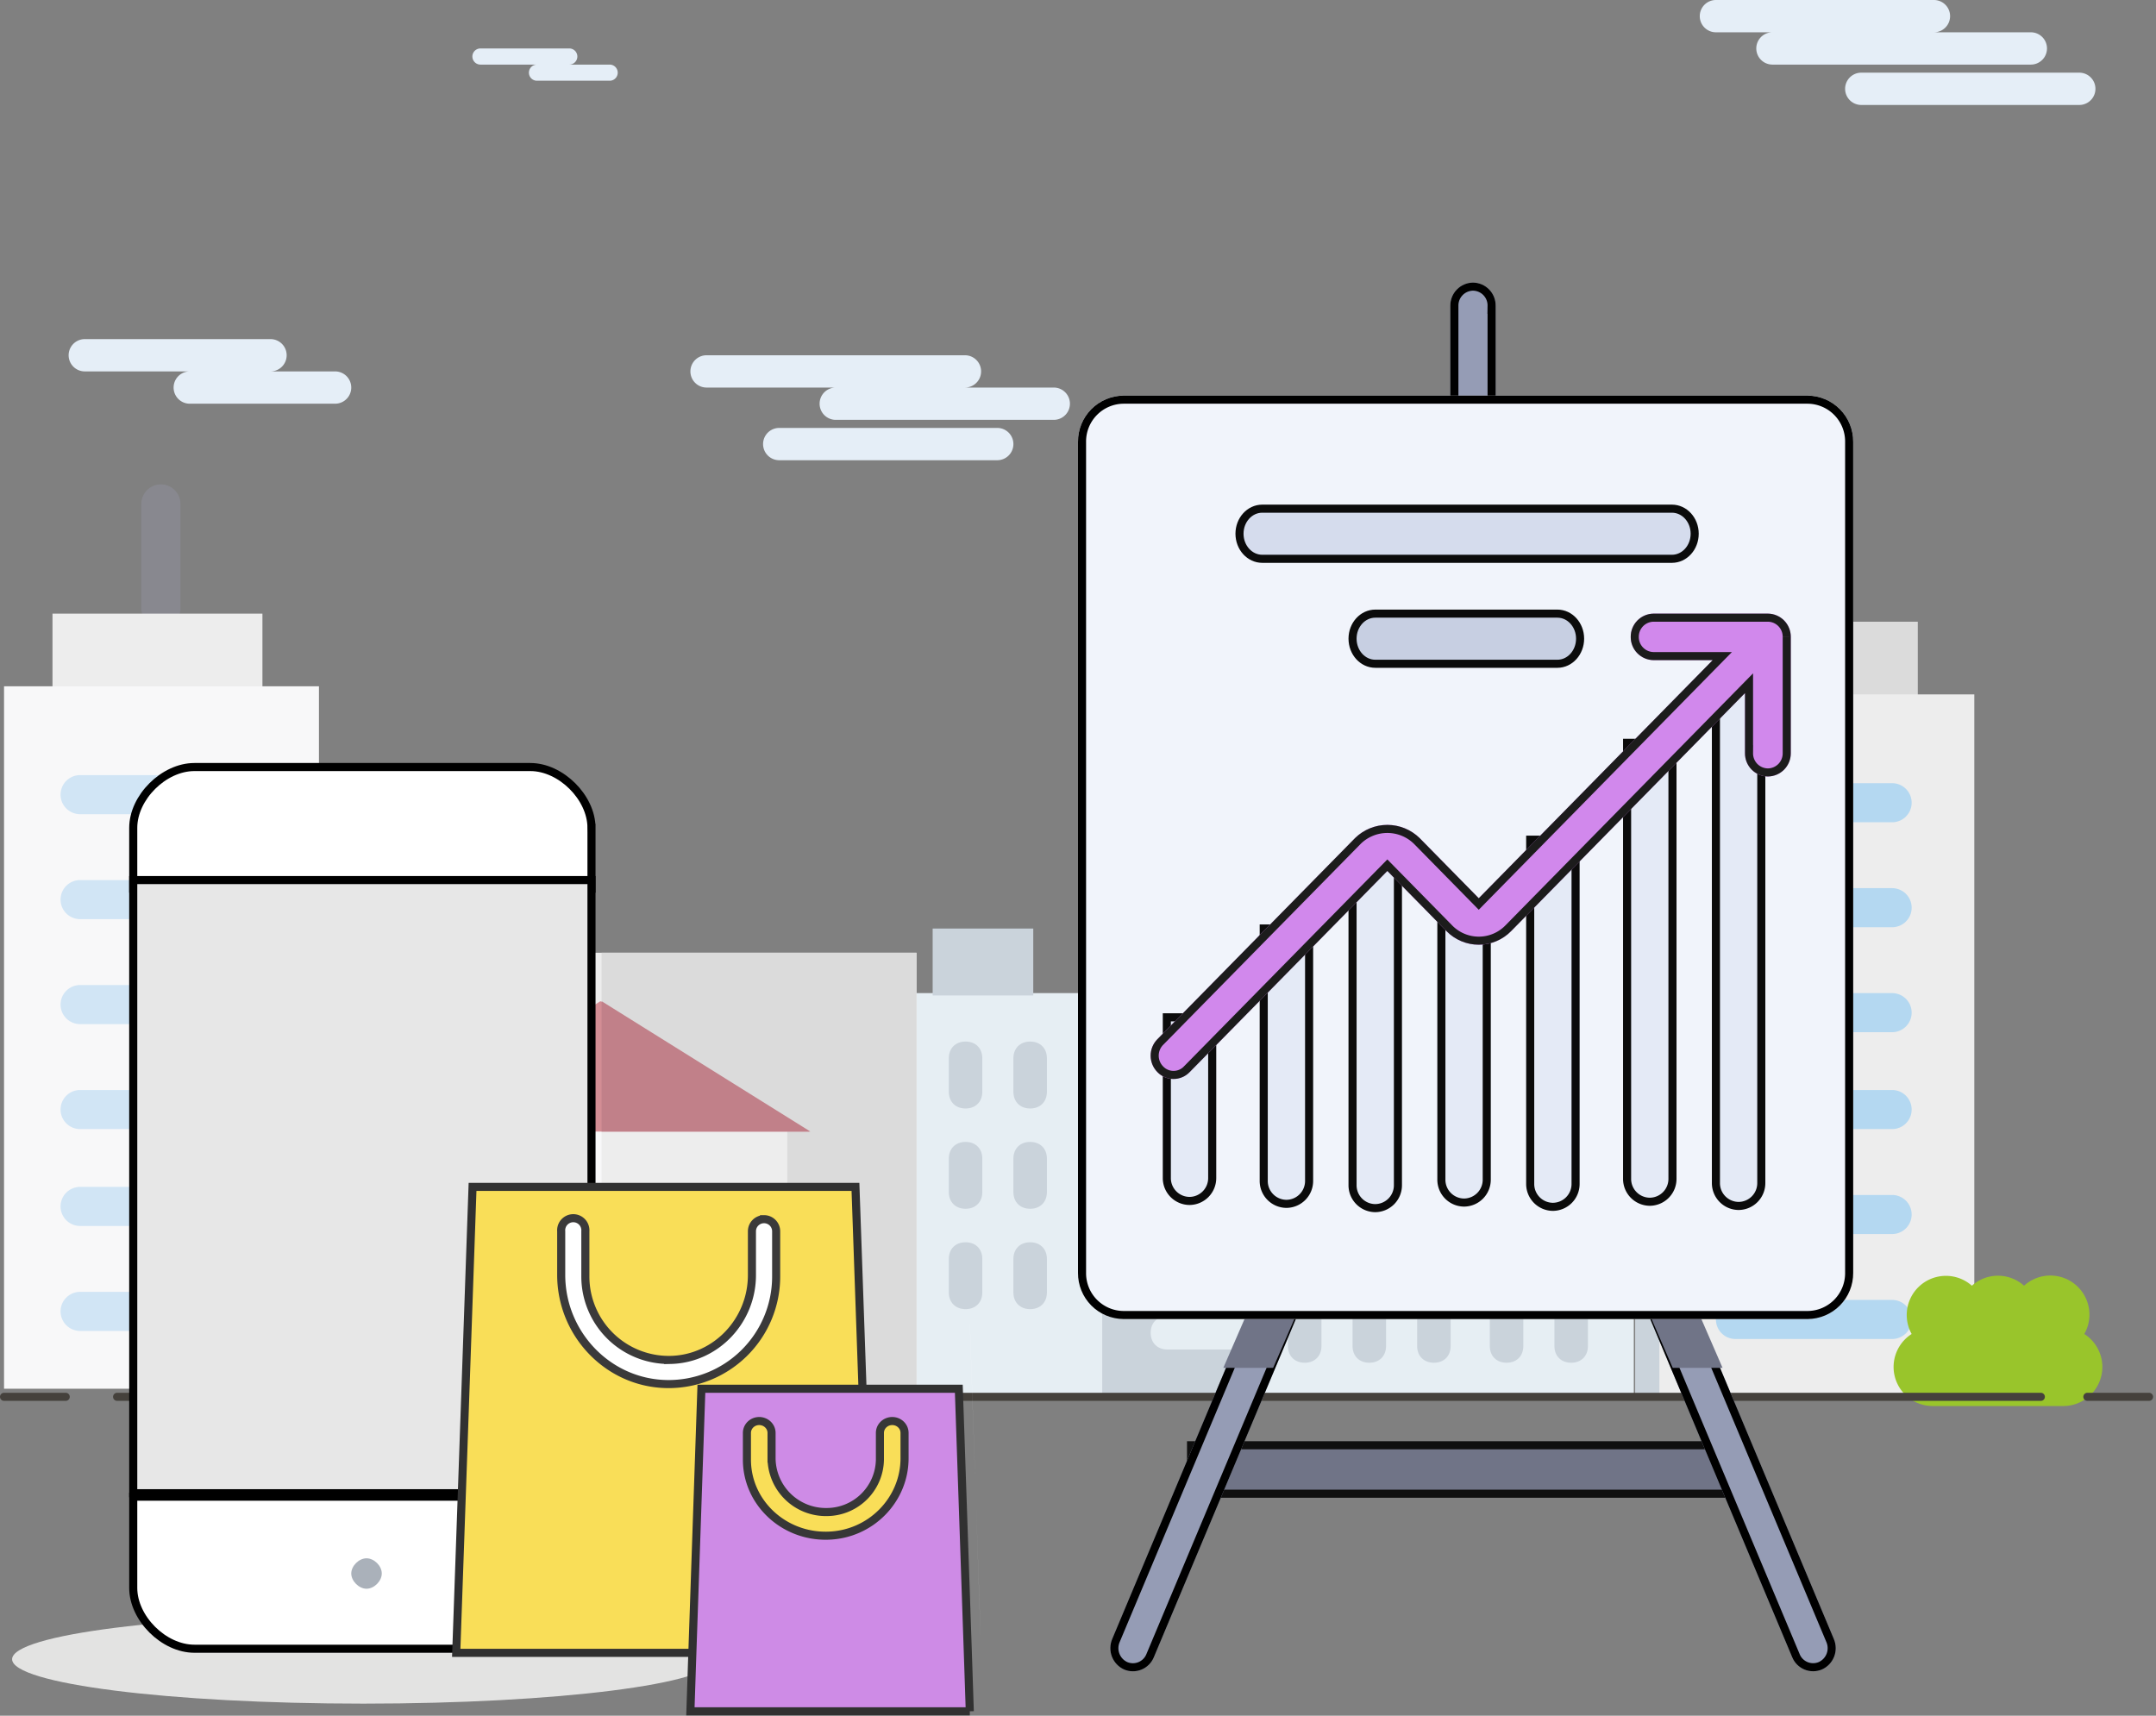 <svg xmlns="http://www.w3.org/2000/svg" width="267" height="212.5" viewBox="0 0 267 212.5"><rect x="0" y="0" width="267" height="212.5" fill="#808080" stroke="none"/><defs><clipPath id="a"><path fill="#fff" d="M851.61 3117.01l-41.89-99.8v-65.34a2.83 2.83 0 0 0-2.8-2.87 2.84 2.84 0 0 0-2.81 2.87v65.34l-41.88 99.8a2.9 2.9 0 0 0 1.47 3.76 2.8 2.8 0 0 0 3.69-1.51l39.53-94.18 39.53 94.18a2.8 2.8 0 0 0 3.68 1.51 2.89 2.89 0 0 0 1.48-3.76z"/></clipPath><clipPath id="b"><path fill="#fff" d="M848.35 3077.37h-84.7a5.68 5.68 0 0 1-5.65-5.72v-102.93a5.68 5.68 0 0 1 5.65-5.72h84.7a5.68 5.68 0 0 1 5.65 5.72v102.93a5.68 5.68 0 0 1-5.65 5.72z"/></clipPath><clipPath id="c"><path fill="#fff" d="M843.44 2990h-14.16a2.86 2.86 0 0 0-2.83 2.88 2.86 2.86 0 0 0 2.83 2.88h7.32l-28.97 29.49-7.32-7.45a5.71 5.71 0 0 0-8 0l-24.48 24.91a2.9 2.9 0 0 0 0 4.07 2.77 2.77 0 0 0 4 0l24.48-24.91 7.32 7.45a5.6 5.6 0 0 0 8.01 0l28.96-29.48v7.45a2.86 2.86 0 0 0 2.84 2.88 2.86 2.86 0 0 0 2.83-2.88v-14.41a2.86 2.86 0 0 0-2.83-2.88z"/></clipPath></defs><path fill="#e6eef3" d="M192.58 104.29c-1.25 0-2.08-.83-2.08-2.08v-4.14c0-1.24.83-2.07 2.08-2.07 1.24 0 2.07.83 2.07 2.07v4.14c0 1.25-.83 2.08-2.07 2.08"/><path fill="#cad3db" d="M169.72 67.5V53H144.8v14.5h-8.3v55.92h16.61V111h24.92V67.5z"/><path fill="#e6eef3" d="M111.5 172.71h41.53V123H111.5z"/><path fill="#e6eef3" d="M152.5 173.14h49.83V111H152.5z"/><path fill="#cad3db" d="M115.5 123.29h12.46V115H115.5zM136.5 173.43h16.61V132H136.5zM161.58 168.78c-1.25 0-2.08-.83-2.08-2.07v-47.64c0-1.24.83-2.07 2.08-2.07 1.24 0 2.07.83 2.07 2.07v47.64c0 1.24-.83 2.07-2.07 2.07M169.58 168.78c-1.25 0-2.08-.83-2.08-2.07v-47.64c0-1.24.83-2.07 2.08-2.07 1.24 0 2.07.83 2.07 2.07v47.64c0 1.24-.83 2.07-2.07 2.07M177.58 168.78c-1.25 0-2.08-.83-2.08-2.07v-47.64c0-1.24.83-2.07 2.08-2.07 1.24 0 2.07.83 2.07 2.07v47.64c0 1.24-.83 2.07-2.07 2.07M186.58 168.78c-1.25 0-2.08-.83-2.08-2.07v-47.64c0-1.24.83-2.07 2.08-2.07 1.24 0 2.07.83 2.07 2.07v47.64c0 1.24-.83 2.07-2.07 2.07M194.58 168.78c-1.25 0-2.08-.83-2.08-2.07v-47.64c0-1.24.83-2.07 2.08-2.07 1.24 0 2.07.83 2.07 2.07v47.64c0 1.24-.83 2.07-2.07 2.07M188.5 111.29h8.31V103h-8.31zM202.5 173.35h24.92V76H202.5z"/><path fill="#e6eef3" d="M208.5 75.29h12.46V67H208.5zM152.88 142.14h-8.3c-1.25 0-2.08-.83-2.08-2.07 0-1.24.83-2.07 2.08-2.07h8.3c1.25 0 2.08.83 2.08 2.07 0 1.24-.83 2.07-2.08 2.07M152.88 150.14h-8.3c-1.25 0-2.08-.83-2.08-2.07 0-1.24.83-2.07 2.08-2.07h8.3c1.25 0 2.08.83 2.08 2.07 0 1.24-.83 2.07-2.08 2.07M152.88 158.14h-8.3c-1.25 0-2.08-.83-2.08-2.07 0-1.24.83-2.07 2.08-2.07h8.3c1.25 0 2.08.83 2.08 2.07 0 1.24-.83 2.07-2.08 2.07M152.88 167.14h-8.3c-1.25 0-2.08-.83-2.08-2.07 0-1.24.83-2.07 2.08-2.07h8.3c1.25 0 2.08.83 2.08 2.07 0 1.24-.83 2.07-2.08 2.07M144.58 125.78c-1.25 0-2.08-.83-2.08-2.07V76.07c0-1.24.83-2.07 2.08-2.07 1.24 0 2.07.83 2.07 2.07v47.64c0 1.24-.83 2.07-2.07 2.07M152.58 107.14c-1.25 0-2.08-.83-2.08-2.07v-29c0-1.24.83-2.07 2.08-2.07 1.24 0 2.07.83 2.07 2.07v29c0 1.24-.83 2.07-2.07 2.07M161.58 107.14c-1.25 0-2.08-.83-2.08-2.07v-29c0-1.24.83-2.07 2.08-2.07 1.24 0 2.07.83 2.07 2.07v29c0 1.24-.83 2.07-2.07 2.07M169.58 107.14c-1.25 0-2.08-.83-2.08-2.07v-29c0-1.24.83-2.07 2.08-2.07 1.24 0 2.07.83 2.07 2.07v29c0 1.24-.83 2.07-2.07 2.07M210.58 90.29a2.08 2.08 0 0 0 2.07-2.08v-4.14c0-1.24-.83-2.07-2.07-2.07-1.25 0-2.08.83-2.08 2.07v4.14c0 1.25.83 2.08 2.08 2.08zm0 12.42a2.07 2.07 0 0 0 2.07-2.07V96.5c0-1.24-.83-2.07-2.07-2.07-1.25 0-2.08.83-2.08 2.07v4.14c0 1.24.83 2.07 2.08 2.07zm0 12.43a2.07 2.07 0 0 0 2.07-2.07v-4.14c0-1.25-.83-2.07-2.07-2.07-1.25 0-2.08.82-2.08 2.07v4.14c0 1.24.83 2.07 2.08 2.07zm0 12.43a2.08 2.08 0 0 0 2.07-2.07v-4.14c0-1.25-.83-2.08-2.07-2.08-1.25 0-2.08.83-2.08 2.08v4.14c0 1.24.83 2.07 2.08 2.07zm0 12.43a2.08 2.08 0 0 0 2.07-2.07v-4.15c0-1.24-.83-2.07-2.07-2.07-1.25 0-2.08.83-2.08 2.07v4.15c0 1.24.83 2.07 2.08 2.07zm0 12.42a2.07 2.07 0 0 0 2.07-2.07v-4.14c0-1.24-.83-2.07-2.07-2.07-1.25 0-2.08.83-2.08 2.07v4.14c0 1.25.83 2.07 2.08 2.07zm-2.08 10.36v-4.14c0-1.24.83-2.07 2.08-2.07 1.24 0 2.07.83 2.07 2.07v4.14c0 1.04-.83 2.07-2.07 2.07-1.25 0-2.08-.83-2.08-2.07zM219.58 90.29a2.08 2.08 0 0 0 2.07-2.08v-4.14c0-1.24-.83-2.07-2.07-2.07-1.25 0-2.08.83-2.08 2.07v4.14c0 1.25.83 2.08 2.08 2.08zm0 12.42a2.07 2.07 0 0 0 2.07-2.07V96.5c0-1.24-.83-2.07-2.07-2.07-1.25 0-2.08.83-2.08 2.07v4.14c0 1.24.83 2.07 2.08 2.07zm0 12.43a2.07 2.07 0 0 0 2.07-2.07v-4.14c0-1.25-.83-2.07-2.07-2.07-1.25 0-2.08.82-2.08 2.07v4.14c0 1.24.83 2.07 2.08 2.07zm0 12.43a2.08 2.08 0 0 0 2.07-2.07v-4.14c0-1.25-.83-2.08-2.07-2.08-1.25 0-2.08.83-2.08 2.08v4.14c0 1.24.83 2.07 2.08 2.07zm0 12.43a2.08 2.08 0 0 0 2.07-2.07v-4.15c0-1.24-.83-2.07-2.07-2.07-1.25 0-2.08.83-2.08 2.07v4.15c0 1.24.83 2.07 2.08 2.07zm0 12.42a2.07 2.07 0 0 0 2.07-2.07v-4.14c0-1.24-.83-2.07-2.07-2.07-1.25 0-2.08.83-2.08 2.07v4.14c0 1.25.83 2.07 2.08 2.07zm-2.08 10.36v-4.14c0-1.24.83-2.07 2.08-2.07 1.24 0 2.07.83 2.07 2.07v4.14c0 1.04-.83 2.07-2.07 2.07-1.25 0-2.08-.83-2.08-2.07z"/><path fill="#cad3db" d="M117.5 135.21v-4.14c0-1.24.83-2.07 2.08-2.07 1.24 0 2.07.83 2.07 2.07v4.14c0 1.25-.83 2.08-2.07 2.08-1.25 0-2.08-.83-2.08-2.08zm0 12.43v-4.14c0-1.24.83-2.07 2.08-2.07 1.24 0 2.07.83 2.07 2.07v4.14c0 1.24-.83 2.07-2.07 2.07-1.25 0-2.08-.83-2.08-2.07zm2.08 14.5c1.24 0 2.07-.83 2.07-2.07v-4.14c0-1.25-.83-2.07-2.07-2.07-1.25 0-2.08.82-2.08 2.07v4.14c0 1.24.83 2.07 2.08 2.07zM125.5 135.21v-4.14c0-1.24.83-2.07 2.08-2.07 1.24 0 2.07.83 2.07 2.07v4.14c0 1.25-.83 2.08-2.07 2.08-1.25 0-2.08-.83-2.08-2.08zm0 12.43v-4.14c0-1.24.83-2.07 2.08-2.07 1.24 0 2.07.83 2.07 2.07v4.14c0 1.24-.83 2.07-2.07 2.07-1.25 0-2.08-.83-2.08-2.07zm2.08 14.5c1.24 0 2.07-.83 2.07-2.07v-4.14c0-1.25-.83-2.07-2.07-2.07-1.25 0-2.08.82-2.08 2.07v4.14c0 1.24.83 2.07 2.08 2.07z"/><path fill="#e6eef3" d="M152.58 69.36c-1.25 0-2.08-.83-2.08-2.07v-6.22c0-1.24.83-2.07 2.08-2.07 1.24 0 2.07.83 2.07 2.07v6.22c0 1.24-.83 2.07-2.07 2.07M161.58 69.36c-1.25 0-2.08-.83-2.08-2.07v-6.22c0-1.24.83-2.07 2.08-2.07 1.24 0 2.07.83 2.07 2.07v6.22c0 1.24-.83 2.07-2.07 2.07"/><path fill="#ededed" d="M35.5 173v-55h78v55z"/><path fill="#dbdbdb" d="M74.5 173v-55h39v55z"/><path fill="#f8f8f9" d="M51.5 172v-32h45v32z"/><path fill="#ededed" d="M74.5 172v-32h23v32z"/><path fill="#d38d94" d="M74.36 124L48.5 140.15h51.72z"/><path fill="#c18089" d="M74.5 124v16.15h25.86z"/><path fill="#bfa993" d="M68.5 173v-13h13v13z"/><path fill="#b29a7e" d="M74.5 173v-13h6v13z"/><path fill="#88888f" d="M72.5 172.88v-6.46a2.42 2.42 0 0 1 4.85 0v6.46z"/><path fill="#d1e5f5" d="M64.92 155.07a2.42 2.42 0 0 1-2.42-2.42v-3.23a2.42 2.42 0 0 1 4.85 0v3.23a2.42 2.42 0 0 1-2.43 2.42zM74.92 155.07a2.42 2.42 0 0 1-2.42-2.42v-3.23a2.42 2.42 0 0 1 4.85 0v3.23a2.42 2.42 0 0 1-2.43 2.42z"/><path fill="#b4d8f1" d="M83.92 155.07a2.42 2.42 0 0 1-2.42-2.42v-3.23a2.42 2.42 0 0 1 4.85 0v3.23a2.42 2.42 0 0 1-2.43 2.42z"/><path fill="#88888f" d="M19.92 77.76a2.42 2.42 0 0 1-2.42-2.42V62.42a2.42 2.42 0 0 1 4.85 0v12.92a2.42 2.42 0 0 1-2.43 2.42z"/><path fill="#ededed" d="M6.5 89V76h26v13z"/><path fill="#f8f8f9" d="M.5 172V85h39v87z"/><path fill="#d1e5f5" d="M29.32 100.84H9.92a2.42 2.42 0 0 1 0-4.84h19.4a2.42 2.42 0 1 1 0 4.84zM29.32 113.84H9.92a2.42 2.42 0 0 1 0-4.84h19.4a2.42 2.42 0 1 1 0 4.84zM29.32 126.84H9.92a2.42 2.42 0 0 1 0-4.84h19.4a2.42 2.42 0 1 1 0 4.84zM29.32 139.84H9.92a2.42 2.42 0 0 1 0-4.84h19.4a2.42 2.42 0 1 1 0 4.84zM29.32 151.84H9.92a2.42 2.42 0 0 1 0-4.84h19.4a2.42 2.42 0 1 1 0 4.84zM29.32 164.84H9.92a2.42 2.42 0 0 1 0-4.84h19.4a2.42 2.42 0 1 1 0 4.84z"/><path fill="#b4d8f1" d="M74.5 147v8.07a2.42 2.42 0 0 0 2.42-2.42v-3.23A2.42 2.42 0 0 0 74.5 147z"/><path fill="#88888f" d="M224.92 78.76a2.42 2.42 0 0 1-2.42-2.42V63.42a2.42 2.42 0 0 1 4.85 0v12.92a2.42 2.42 0 0 1-2.43 2.42z"/><path fill="#dbdbdb" d="M211.5 90V77h26v13z"/><path fill="#ededed" d="M205.5 173V86h39v87z"/><path fill="#b4d8f1" d="M234.32 101.84h-19.4a2.42 2.42 0 0 1 0-4.84h19.4a2.42 2.42 0 1 1 0 4.84zM234.32 114.84h-19.4a2.42 2.42 0 0 1 0-4.84h19.4a2.42 2.42 0 1 1 0 4.84zM234.32 127.84h-19.4a2.42 2.42 0 0 1 0-4.84h19.4a2.42 2.42 0 1 1 0 4.84zM234.32 139.84h-19.4a2.42 2.42 0 0 1 0-4.84h19.4a2.42 2.42 0 1 1 0 4.84zM234.32 152.84h-19.4a2.42 2.42 0 0 1 0-4.84h19.4a2.42 2.42 0 1 1 0 4.84zM234.32 165.84h-19.4a2.42 2.42 0 0 1 0-4.84h19.4a2.42 2.42 0 1 1 0 4.84z"/><path fill="#99c52b" d="M255.51 174.14a4.84 4.84 0 0 0 2.61-8.92 4.84 4.84 0 0 0-7.46-5.98 4.83 4.83 0 0 0-6.46 0 4.85 4.85 0 0 0-7.46 5.98 4.84 4.84 0 0 0 2.61 8.92z"/><path fill="#e5eef7" d="M96.5 53h27a2 2 0 1 1 0 4h-27a2 2 0 1 1 0-4zm34-5a2 2 0 1 1 0 4h-27a2 2 0 1 1 0-4h-16a2 2 0 1 1 0-4h32a2 2 0 1 1 0 4zM41.5 46a2 2 0 1 1 0 4h-18a2 2 0 1 1 0-4h-13a2 2 0 1 1 0-4h23a2 2 0 1 1 0 4zM75.5 8a1 1 0 0 1 0 2h-9a1 1 0 0 1 0-2h-7a1 1 0 0 1 0-2h11a1 1 0 0 1 0 2zM230.5 9h27a2 2 0 1 1 0 4h-27a2 2 0 1 1 0-4zm-18-9h27a2 2 0 1 1 0 4h12a2 2 0 1 1 0 4h-32a2 2 0 1 1 0-4h-7a2 2 0 1 1 0-4z"/><path fill="none" stroke="#45413c" stroke-linecap="round" stroke-linejoin="round" stroke-miterlimit="50" d="M14.5 173h238.24M.5 173h7.64M258.5 173h7.64"/><path fill="#707487" d="M147.5 185v-6h68v6z"/><path fill="none" stroke="#0f0f0f" stroke-miterlimit="50" d="M147.5 185v-6h68v6z"/><path fill="#959cb5" d="M227.11 203.01l-41.89-99.8V37.87a2.83 2.83 0 0 0-2.8-2.87 2.84 2.84 0 0 0-2.81 2.87v65.34l-41.88 99.8a2.9 2.9 0 0 0 1.47 3.76 2.8 2.8 0 0 0 3.69-1.51l39.53-94.18 39.53 94.18a2.8 2.8 0 0 0 3.68 1.51 2.89 2.89 0 0 0 1.48-3.76z"/><path fill="none" stroke="#000" stroke-miterlimit="50" stroke-width="2" d="M851.61 3117.01l-41.89-99.8v-65.34a2.83 2.83 0 0 0-2.8-2.87 2.84 2.84 0 0 0-2.81 2.87v65.34l-41.88 99.8a2.9 2.9 0 0 0 1.47 3.76 2.8 2.8 0 0 0 3.69-1.51l39.53-94.18 39.53 94.18a2.8 2.8 0 0 0 3.68 1.51 2.89 2.89 0 0 0 1.48-3.76z" clip-path="url(&quot;#a&quot;)" transform="translate(-624.5 -2914)"/><path fill="#707487" d="M209.67 161h-6.17l3.65 8.41h6.17zM151.5 169.41h6.17l3.65-8.41h-6.17z"/><path fill="#f1f4fb" d="M223.85 163.37h-84.7a5.68 5.68 0 0 1-5.65-5.72V54.72a5.68 5.68 0 0 1 5.65-5.72h84.7a5.68 5.68 0 0 1 5.65 5.72v102.93a5.68 5.68 0 0 1-5.65 5.72z"/><path fill="none" stroke="#000" stroke-miterlimit="50" stroke-width="2" d="M848.35 3077.37h-84.7a5.68 5.68 0 0 1-5.65-5.72v-102.93a5.68 5.68 0 0 1 5.65-5.72h84.7a5.68 5.68 0 0 1 5.65 5.72v102.93a5.68 5.68 0 0 1-5.65 5.72z" clip-path="url(&quot;#b&quot;)" transform="translate(-624.5 -2914)"/><path fill="#d5dced" d="M207.05 69.21h-50.73c-1.56 0-2.82-1.39-2.82-3.11 0-1.71 1.26-3.1 2.82-3.1h50.73c1.56 0 2.82 1.39 2.82 3.1 0 1.72-1.26 3.11-2.82 3.11z"/><path fill="none" stroke="#0b0b0b" stroke-miterlimit="50" d="M207.05 69.21h-50.73c-1.56 0-2.82-1.39-2.82-3.11 0-1.71 1.26-3.1 2.82-3.1h50.73c1.56 0 2.82 1.39 2.82 3.1 0 1.72-1.26 3.11-2.82 3.11z"/><path fill="#c7cfe2" d="M192.87 82.21h-22.55c-1.56 0-2.82-1.39-2.82-3.11 0-1.71 1.26-3.1 2.82-3.1h22.55c1.55 0 2.81 1.39 2.81 3.1 0 1.72-1.26 3.11-2.81 3.11z"/><path fill="none" stroke="#0b0b0b" stroke-miterlimit="50" d="M192.87 82.21h-22.55c-1.56 0-2.82-1.39-2.82-3.11 0-1.71 1.26-3.1 2.82-3.1h22.55c1.55 0 2.81 1.39 2.81 3.1 0 1.72-1.26 3.11-2.81 3.11z"/><path fill="#e4eaf6" d="M147.31 148.74a2.83 2.83 0 0 1-2.81-2.85V126h5.62v19.89a2.83 2.83 0 0 1-2.81 2.85z"/><path fill="none" stroke="#0b0b0b" stroke-miterlimit="50" d="M147.31 148.74a2.83 2.83 0 0 1-2.81-2.85V126h5.62v19.89a2.83 2.83 0 0 1-2.81 2.85z"/><path fill="#e4eaf6" d="M159.31 149.1a2.83 2.83 0 0 1-2.81-2.84V115h5.62v31.26a2.83 2.83 0 0 1-2.81 2.84z"/><path fill="none" stroke="#0b0b0b" stroke-miterlimit="50" d="M159.31 149.1a2.83 2.83 0 0 1-2.81-2.84V115h5.62v31.26a2.83 2.83 0 0 1-2.81 2.84z"/><path fill="#e4eaf6" d="M170.31 149.63a2.83 2.83 0 0 1-2.81-2.84V107h5.62v39.79a2.83 2.83 0 0 1-2.81 2.84z"/><path fill="none" stroke="#0b0b0b" stroke-miterlimit="50" d="M170.31 149.63a2.83 2.83 0 0 1-2.81-2.84V107h5.62v39.79a2.83 2.83 0 0 1-2.81 2.84z"/><path fill="#e4eaf6" d="M181.31 148.94a2.83 2.83 0 0 1-2.81-2.84V112h5.62v34.1a2.83 2.83 0 0 1-2.81 2.84z"/><path fill="none" stroke="#0b0b0b" stroke-miterlimit="50" d="M181.31 148.94a2.83 2.83 0 0 1-2.81-2.84V112h5.62v34.1a2.83 2.83 0 0 1-2.81 2.84z"/><path fill="#e4eaf6" d="M192.31 149.47a2.83 2.83 0 0 1-2.81-2.84V104h5.62v42.63a2.83 2.83 0 0 1-2.81 2.84z"/><path fill="none" stroke="#0b0b0b" stroke-miterlimit="50" d="M192.31 149.47a2.83 2.83 0 0 1-2.81-2.84V104h5.62v42.63a2.83 2.83 0 0 1-2.81 2.84z"/><path fill="#e4eaf6" d="M204.31 148.84a2.83 2.83 0 0 1-2.81-2.84V92h5.62v54a2.83 2.83 0 0 1-2.81 2.84z"/><path fill="none" stroke="#0b0b0b" stroke-miterlimit="50" d="M204.31 148.84a2.83 2.83 0 0 1-2.81-2.84V92h5.62v54a2.83 2.83 0 0 1-2.81 2.84z"/><path fill="#e4eaf6" d="M215.31 149.36a2.83 2.83 0 0 1-2.81-2.84V84h5.62v62.52a2.83 2.83 0 0 1-2.81 2.84z"/><path fill="none" stroke="#0b0b0b" stroke-miterlimit="50" d="M215.31 149.36a2.83 2.83 0 0 1-2.81-2.84V84h5.62v62.52a2.83 2.83 0 0 1-2.81 2.84z"/><path fill="#d188ec" d="M218.94 76h-14.16a2.86 2.86 0 0 0-2.83 2.88 2.86 2.86 0 0 0 2.83 2.88h7.32l-28.97 29.49-7.32-7.45a5.71 5.71 0 0 0-8 0l-24.48 24.91a2.9 2.9 0 0 0 0 4.07 2.77 2.77 0 0 0 4 0l24.48-24.91 7.32 7.45a5.6 5.6 0 0 0 8.01 0l28.96-29.48v7.45a2.86 2.86 0 0 0 2.84 2.88 2.86 2.86 0 0 0 2.83-2.88V78.88a2.86 2.86 0 0 0-2.83-2.88z"/><path fill="none" stroke="#1c1c1c" stroke-miterlimit="50" stroke-width="2" d="M843.44 2990h-14.16a2.86 2.86 0 0 0-2.83 2.88 2.86 2.86 0 0 0 2.83 2.88h7.32l-28.97 29.49-7.32-7.45a5.71 5.71 0 0 0-8 0l-24.48 24.91a2.9 2.9 0 0 0 0 4.07 2.77 2.77 0 0 0 4 0l24.48-24.91 7.32 7.45a5.6 5.6 0 0 0 8.01 0l28.96-29.48v7.45a2.86 2.86 0 0 0 2.84 2.88 2.86 2.86 0 0 0 2.83-2.88v-14.41a2.86 2.86 0 0 0-2.83-2.88z" clip-path="url(&quot;#c&quot;)" transform="translate(-624.5 -2914)"/><path fill="#fff" d="M58.05 147c-1.98.11-3.55 1.87-3.55 4.01a3.93 3.93 0 0 0 3.29 3.98l.26-7.99"/><path fill="#4d4d4d" d="M58.5 202a2 2 0 1 1 4 0 2 2 0 0 1-4 0z"/><path fill="#86d359" d="M64.6 185.94c0-2.07-1.59-3.76-3.55-3.76-.65 0-1.18-.56-1.18-1.25s.53-1.26 1.18-1.26h2.36v-2.51h-1.18V175h-2.37v2.38a3.77 3.77 0 0 0-2.36 3.55c0 2.07 1.59 3.76 3.55 3.76.65 0 1.18.56 1.18 1.25s-.53 1.25-1.18 1.25h-2.37v2.52h1.18v2.16h2.37v-2.38a3.76 3.76 0 0 0 2.37-3.55"/><path fill="#fff" d="M73.16 198v4.08c0 1.18-1.19 2.13-2.66 2.13h2.66V198M120.11 164h-.01l1.18 33.95.2 6h-7.98 7.98L120.11 164"/><path fill="#e3e3e2" d="M1.5 205.5c0-3.04 19.48-5.5 43.5-5.5s43.5 2.46 43.5 5.5S69.02 211 45 211s-43.5-2.46-43.5-5.5z"/><path fill="#fff" d="M73.25 102.53v7.53H16.5v-7.53c0-3.76 3.78-7.53 7.57-7.53h41.61c3.78 0 7.57 3.77 7.57 7.53zM16.5 185.37v11.3c0 3.76 3.78 7.53 7.57 7.53h41.61c3.78 0 7.57-3.77 7.57-7.53v-11.3z"/><path fill="none" stroke="#000" stroke-miterlimit="50" d="M73.25 102.53v7.53H16.5v-7.53c0-3.76 3.78-7.53 7.57-7.53h41.61c3.78 0 7.57 3.77 7.57 7.53zM16.5 185.37v11.3c0 3.76 3.78 7.53 7.57 7.53h41.61c3.78 0 7.57-3.77 7.57-7.53v-11.3z"/><path fill="#aab1ba" d="M45.39 193c.95 0 1.89.94 1.89 1.88s-.94 1.89-1.89 1.89c-.94 0-1.89-.95-1.89-1.89s.95-1.88 1.89-1.88z"/><path fill="#e7e7e7" d="M16.5 184.94h56.75V109H16.5z"/><path fill="none" stroke="#000" stroke-miterlimit="50" d="M16.5 184.94h56.75V109H16.5z"/><path fill="#f9de58" d="M107.96 204.71H56.5l1.03-29.33.99-28.38h47.42l2.02 57.71"/><path fill="none" stroke="#313131" stroke-miterlimit="50" d="M107.96 204.71H56.5l1.03-29.33.99-28.38h47.42l2.02 57.71"/><path fill="#ce8be6" d="M120.1 211.95H85.5l.2-6L86.86 172h31.88l1.16 33.95.2 6"/><path fill="none" stroke="#313131" stroke-miterlimit="50" d="M120.1 211.95H85.5l.2-6L86.86 172h31.88l1.16 33.95.2 6"/><path fill="#fff" d="M94.62 151c-.83 0-1.5.67-1.5 1.5v5.43c0 5.63-4.43 10.36-10.06 10.5a10.34 10.34 0 0 1-10.57-10.31v-5.62a1.5 1.5 0 1 0-2.99 0v5.4c0 7.28 5.77 13.38 13.05 13.52a13.32 13.32 0 0 0 13.57-13.3v-5.62c0-.83-.67-1.5-1.5-1.5z"/><path fill="none" stroke="#3b3a3a" stroke-miterlimit="50" d="M94.62 151c-.83 0-1.5.67-1.5 1.5v5.43c0 5.63-4.43 10.36-10.06 10.5a10.34 10.34 0 0 1-10.57-10.31v-5.62a1.5 1.5 0 1 0-2.99 0v5.4c0 7.28 5.77 13.38 13.05 13.52a13.32 13.32 0 0 0 13.57-13.3v-5.62c0-.83-.67-1.5-1.5-1.5z"/><path fill="#f9de58" d="M94.02 176c.84 0 1.53.66 1.53 1.47v3.18a6.72 6.72 0 0 0 6.82 6.62 6.6 6.6 0 0 0 6.6-6.48v-3.32c0-.81.68-1.47 1.53-1.47.84 0 1.52.66 1.52 1.47v3.15c0 5.14-4.2 9.46-9.53 9.58-5.48.13-9.99-4.14-9.99-9.41v-3.32c0-.81.68-1.47 1.52-1.47z"/><path fill="none" stroke="#373737" stroke-miterlimit="50" d="M94.02 176c.84 0 1.53.66 1.53 1.47v3.18a6.72 6.72 0 0 0 6.82 6.62 6.6 6.6 0 0 0 6.6-6.48v-3.32c0-.81.68-1.47 1.53-1.47.84 0 1.52.66 1.52 1.47v3.15c0 5.14-4.2 9.46-9.53 9.58-5.48.13-9.99-4.14-9.99-9.41v-3.32c0-.81.68-1.47 1.52-1.47z"/></svg>